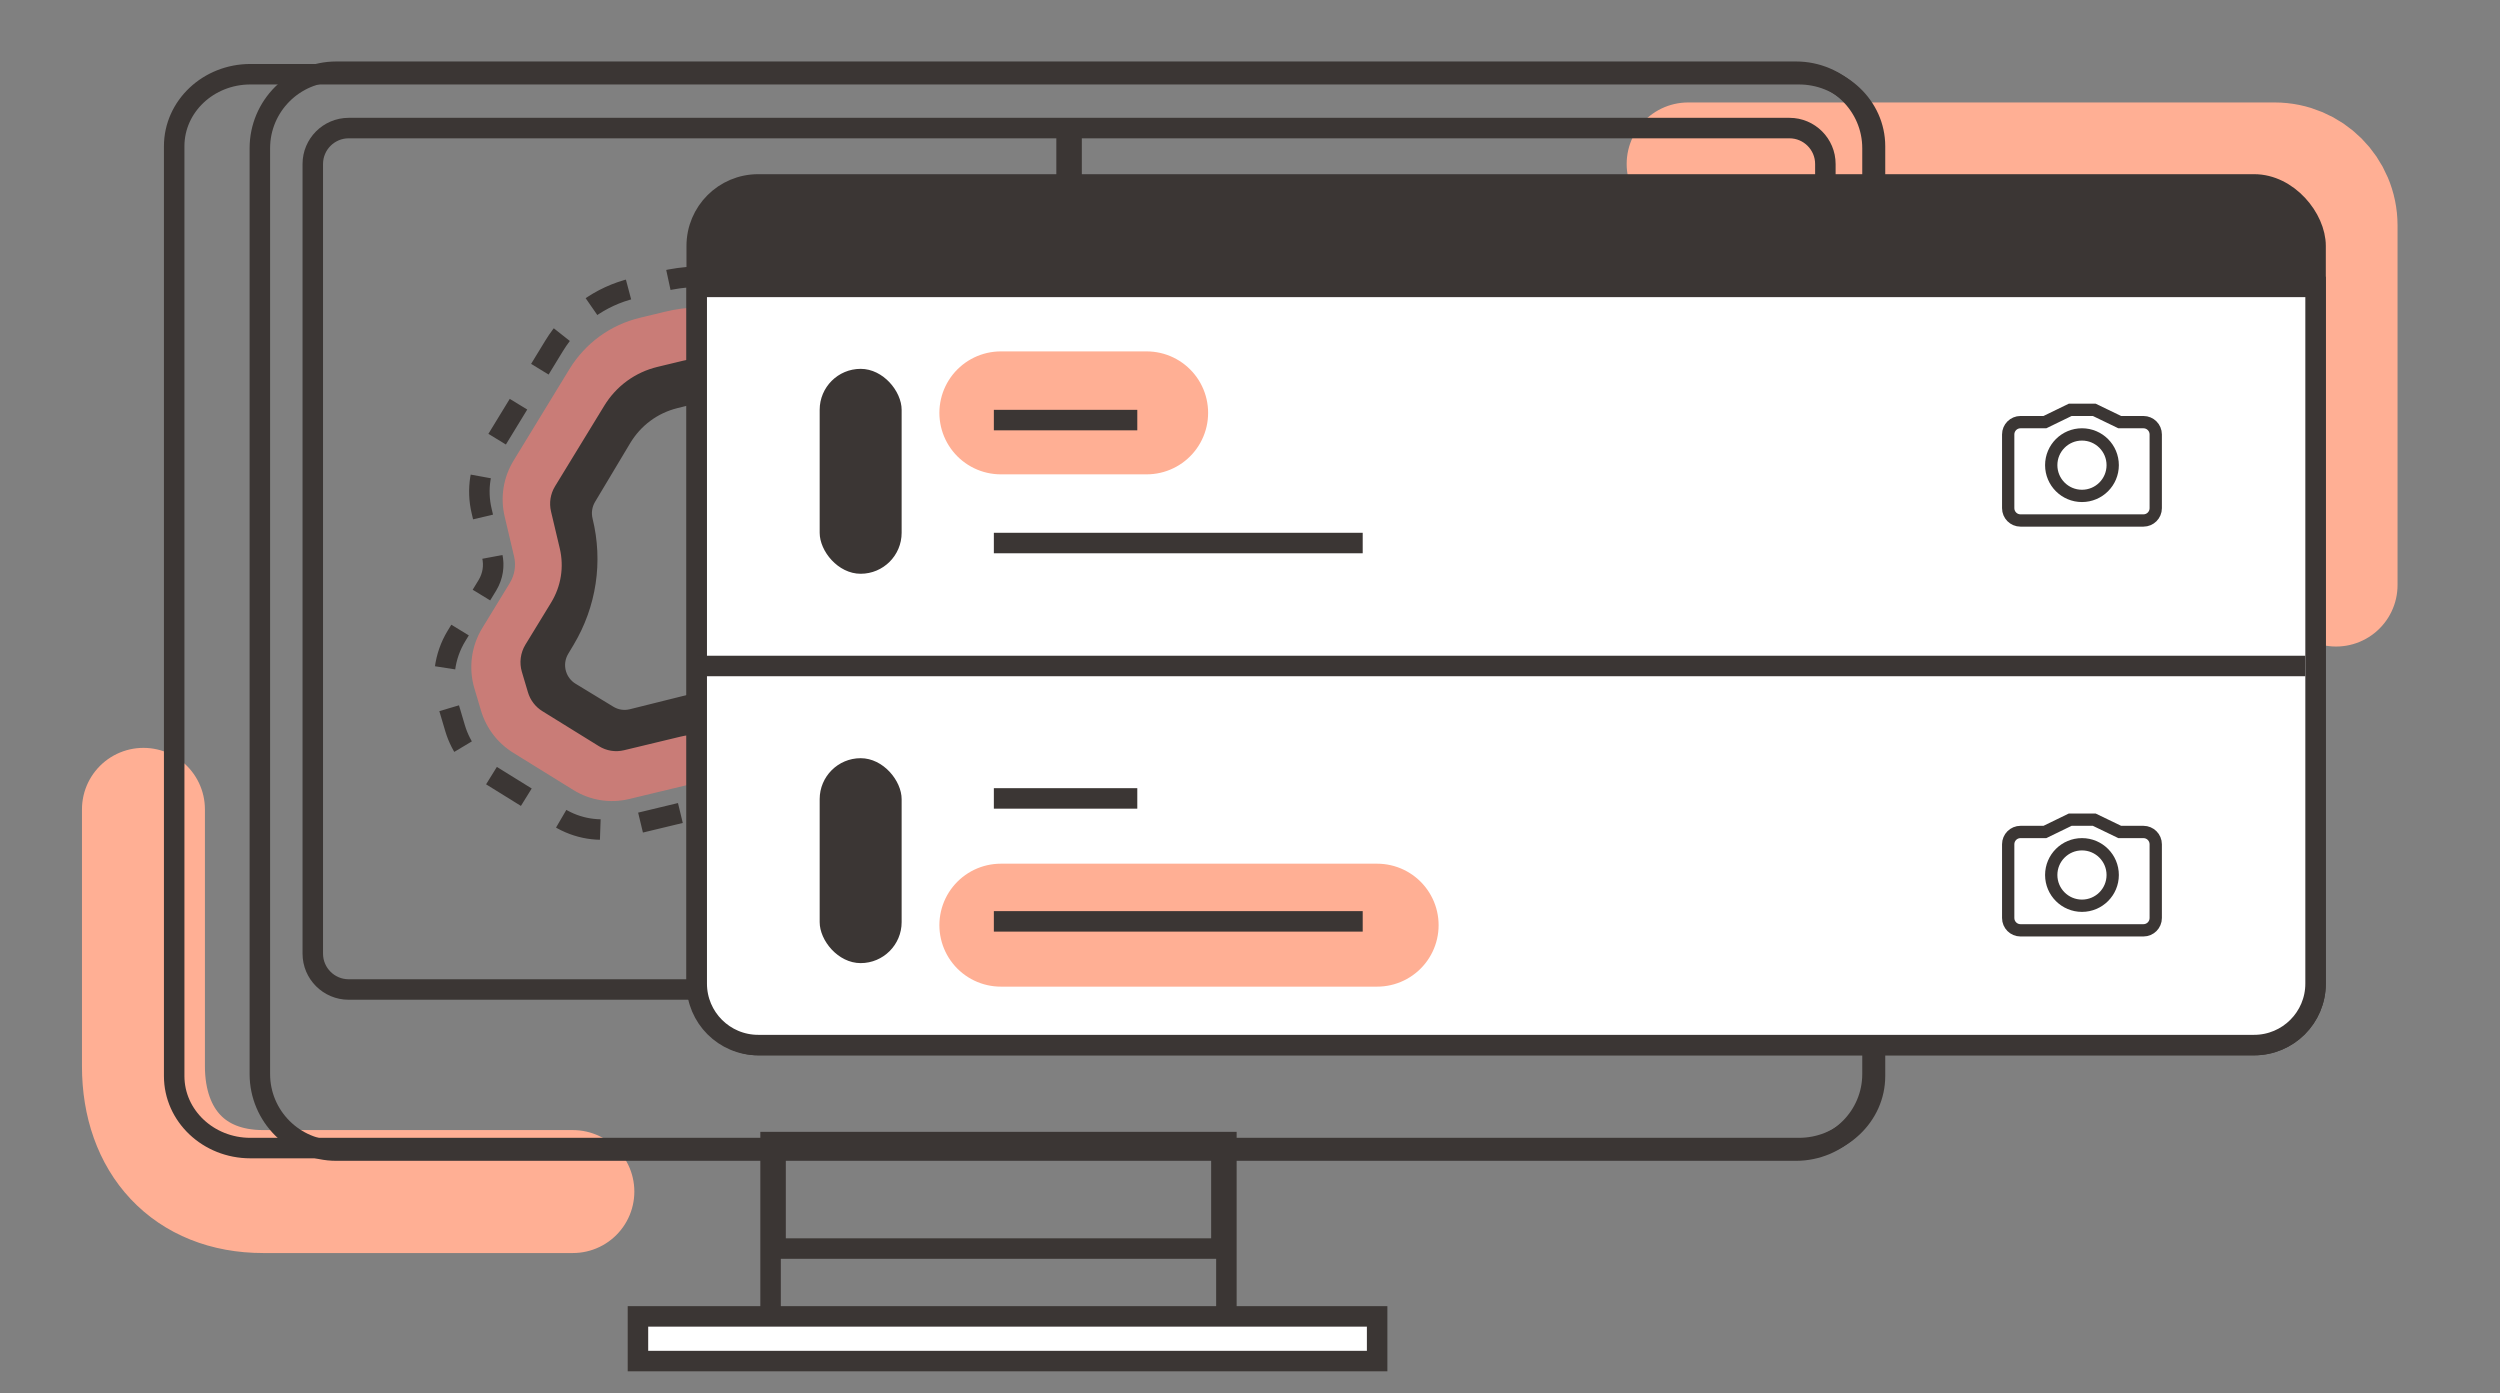 <?xml version="1.0" encoding="utf-8"?>
<svg xmlns="http://www.w3.org/2000/svg" xmlns:xlink="http://www.w3.org/1999/xlink" width="122px" height="68px" viewBox="0 0 122 68" version="1.1">
    <rect x="0" y="0" width="122" height="68" fill="#808080" stroke="none"/>
    <title>wound-portal-intergation</title>
    <g id="wound-portal-intergation" stroke="none" stroke-width="1" fill="none" fill-rule="evenodd">
        <line x1="18.643" y1="12.725" x2="24.379" y2="12.725" id="Fill-76" fill="#FFFFFF"/>
        <line x1="18.643" y1="18.461" x2="24.379" y2="18.461" id="Fill-79" fill="#FFFFFF"/>
        <line x1="18.643" y1="24.197" x2="24.379" y2="24.197" id="Fill-82" fill="#FFFFFF"/>
        <line x1="18.643" y1="29.933" x2="24.379" y2="29.933" id="Fill-85" fill="#FFFFFF"/>
        <line x1="18.643" y1="35.67" x2="24.379" y2="35.67" id="Fill-88" fill="#FFFFFF"/>
        <line x1="18.643" y1="41.406" x2="24.379" y2="41.406" id="Fill-91" fill="#FFFFFF"/>
        <line x1="29.542" y1="18.461" x2="41.875" y2="18.461" id="Fill-97" fill="#FFFFFF"/>
        <line x1="29.542" y1="24.197" x2="41.875" y2="24.197" id="Fill-100" fill="#FFFFFF"/>
        <line x1="29.542" y1="29.933" x2="41.875" y2="29.933" id="Fill-103" fill="#FFFFFF"/>
        <line x1="29.542" y1="35.67" x2="41.875" y2="35.67" id="Fill-106" fill="#FFFFFF"/>
        <line x1="29.542" y1="41.406" x2="41.875" y2="41.406" id="Fill-109" fill="#FFFFFF"/>
        <line x1="15.354" y1="9.857" x2="52.293" y2="9.857" id="Fill-112" fill="#FFFFFF"/>
        <line x1="15.354" y1="21.329" x2="52.293" y2="21.329" id="Fill-118" fill="#FFFFFF"/>
        <line x1="15.354" y1="27.065" x2="52.293" y2="27.065" id="Fill-121" fill="#FFFFFF"/>
        <path d="M27.956,58.148 L12.842,58.148 C9.231,58.148 7,55.695 7,52.03 L7,39.496" id="Path" stroke="#FFAF94" stroke-width="6" stroke-linecap="round"/>
        <line x1="15.354" y1="32.802" x2="52.293" y2="32.802" id="Fill-124" fill="#FFFFFF"/>
        <path d="M82.381,8 L111,8 C112.657,8 114,9.343 114,11 L114,28.551" id="Path" stroke="#FFAF94" stroke-width="6" stroke-linecap="round"/>
        <polygon id="-g-Path" stroke="#3B3634" points="37.604 64.734 59.848 64.734 59.848 55.734 37.604 55.734"/>
        <polygon id="-g-Path" stroke="#3B3634" points="37.848 60.93 59.604 60.93 59.604 55.93 37.848 55.93"/>
        <path d="M12.218,3.622 L87.783,3.622 C89.836,3.622 91.5,5.196 91.5,7.137 L91.5,52.512 C91.5,54.453 89.836,56.026 87.783,56.026 L12.218,56.026 C10.164,56.026 8.5,54.453 8.5,52.512 L8.5,7.137 C8.5,5.196 10.164,3.622 12.218,3.622 Z" id="-g-Stroke-11" stroke="#3B3634"/>
        <path d="M12.681,52.415 L12.681,7.233 C12.681,5.175 14.356,3.5 16.414,3.5 L87.645,3.5 C89.703,3.5 91.378,5.175 91.378,7.233 L91.378,52.415 C91.378,54.473 89.703,56.148 87.645,56.148 L16.414,56.148 C14.356,56.148 12.681,54.473 12.681,52.415 Z" id="-g-Path" stroke="#3B3634"/>
        <path d="M38.24,38 C37.586,38 36.94,37.82 36.365,37.47 L34.536,36.359 C34.52,36.348 34.499,36.347 34.482,36.35 L31.358,37.13 C30.414,37.365 29.434,37.215 28.602,36.709 L26.757,35.588 C25.535,34.844 24.87,33.483 25.021,32.034 C25.074,31.527 25.252,31.019 25.551,30.521 L25.789,30.123 C26.547,28.856 26.771,27.365 26.418,25.927 C26.183,24.974 26.331,23.989 26.834,23.15 L28.547,20.289 C29.418,18.831 30.801,17.804 32.439,17.395 L33.59,17.108 C34.531,16.874 35.506,17.022 36.336,17.528 L37.418,18.186 C40.078,19.804 41.954,22.367 42.701,25.406 L42.893,26.183 C43.125,27.136 42.977,28.123 42.475,28.962 L42.448,29.007 C41.646,30.347 41.409,31.924 41.783,33.444 C42.016,34.397 41.868,35.383 41.365,36.224 C40.865,37.063 40.067,37.655 39.121,37.891 C38.829,37.964 38.535,38 38.24,38 M34.505,33.75 C34.981,33.75 35.448,33.883 35.866,34.137 L37.696,35.248 C37.94,35.397 38.226,35.442 38.503,35.371 C39.075,35.228 39.425,34.643 39.284,34.067 C38.745,31.874 39.087,29.6 40.243,27.664 L40.27,27.622 C40.414,27.381 40.459,27.084 40.392,26.808 L40.201,26.031 C39.621,23.665 38.159,21.666 36.089,20.408 L35.005,19.75 C34.764,19.603 34.48,19.56 34.208,19.628 L33.058,19.916 C32.086,20.157 31.269,20.766 30.751,21.629 L29.039,24.49 C28.893,24.736 28.849,25.024 28.917,25.304 C29.436,27.413 29.107,29.602 27.993,31.465 L27.729,31.906 C27.573,32.166 27.534,32.48 27.623,32.768 C27.7,33.019 27.865,33.23 28.086,33.365 L29.931,34.487 C30.175,34.637 30.462,34.679 30.739,34.61 L33.863,33.831 C34.076,33.778 34.292,33.75 34.505,33.75" id="Fill-47" fill="#3B3634"/>
        <path d="M36.823,40.897 L35.067,39.809 C34.63,39.538 34.115,39.455 33.616,39.575 L30.313,40.37 C29.263,40.621 28.178,40.448 27.259,39.88 L23.963,37.837 C23.118,37.313 22.495,36.498 22.209,35.54 L21.849,34.325 C21.52,33.218 21.676,32.017 22.277,31.032 L23.784,28.564 C24.052,28.122 24.135,27.605 24.015,27.103 L23.506,24.946 C23.254,23.89 23.427,22.798 23.991,21.873 L27.037,16.884 C27.909,15.457 29.281,14.456 30.9,14.068 L32.305,13.73 C34.442,13.215 36.655,13.571 38.528,14.732 L39.875,15.565 C42.76,17.352 44.783,20.162 45.571,23.481 L46.208,26.172 C46.459,27.228 46.286,28.32 45.72,29.245 L44.449,31.326 C44.182,31.765 44.098,32.283 44.219,32.784 L44.486,33.913 C44.866,35.522 44.603,37.183 43.744,38.592 C42.883,40.002 41.53,40.991 39.932,41.373 L39.875,41.386 C39.562,41.463 39.245,41.5 38.931,41.5 C38.194,41.5 37.469,41.295 36.823,40.897 Z" id="Path" stroke="#3B3634" stroke-dasharray="2"/>
        <polygon id="-g-Path" stroke="#3B3634" fill="#FFFFFF" points="31.132 66.42 67.204 66.42 67.204 64.24 31.132 64.24"/>
        <line x1="15.354" y1="38.538" x2="52.293" y2="38.538" id="Fill-127" fill="#FFFFFF"/>
        <line x1="15.354" y1="44.274" x2="52.293" y2="44.274" id="Fill-130" fill="#FFFFFF"/>
        <path d="M38.042,16.1 L39.246,16.843 C41.822,18.439 43.627,20.948 44.331,23.912 L44.9,26.314 C45.124,27.257 44.97,28.232 44.464,29.058 L43.33,30.916 C43.091,31.308 43.016,31.771 43.124,32.218 L43.363,33.226 C43.702,34.662 43.467,36.145 42.7,37.404 C41.931,38.662 40.723,39.545 39.297,39.887 L39.246,39.898 C38.966,39.967 38.683,40 38.403,40 C37.745,40 37.098,39.817 36.521,39.462 L34.953,38.49 C34.563,38.248 34.103,38.174 33.657,38.281 L30.708,38.991 C29.771,39.216 28.801,39.06 27.981,38.553 L25.038,36.73 C24.284,36.262 23.728,35.534 23.473,34.678 L23.151,33.594 C22.857,32.605 22.996,31.533 23.533,30.653 L24.879,28.45 C25.118,28.055 25.192,27.594 25.085,27.146 L24.63,25.219 C24.406,24.277 24.56,23.302 25.064,22.475 L27.783,18.022 C28.561,16.747 29.787,15.854 31.232,15.507 L32.486,15.205 C34.395,14.746 36.371,15.064 38.042,16.1 Z M33.339,17.602 L32.093,17.902 C30.998,18.165 30.073,18.839 29.484,19.806 L27.086,23.731 C26.86,24.102 26.79,24.54 26.891,24.965 L27.316,26.758 C27.531,27.667 27.382,28.606 26.896,29.404 L25.639,31.461 C25.398,31.857 25.335,32.34 25.467,32.785 L25.763,33.781 C25.878,34.167 26.126,34.494 26.469,34.706 L29.228,36.414 C29.596,36.642 30.033,36.713 30.453,36.611 L33.218,35.946 C33.486,35.882 33.759,35.849 34.03,35.849 C34.665,35.849 35.289,36.028 35.845,36.37 L37.304,37.273 C37.673,37.502 38.107,37.571 38.529,37.47 C40.355,37.031 41.486,35.178 41.05,33.341 L40.835,32.434 C40.621,31.527 40.77,30.587 41.256,29.79 L42.314,28.057 C42.54,27.686 42.609,27.248 42.509,26.823 L42.017,24.75 C41.437,22.304 39.949,20.236 37.824,18.919 L36.521,18.113 C35.564,17.52 34.433,17.339 33.339,17.602 Z" id="Combined-Shape" fill="#C97C77"/>
        <path d="M87.327,48.288 L17.015,48.288 C16.049,48.288 15.264,47.504 15.264,46.538 L15.264,8.002 C15.264,7.037 16.049,6.25 17.015,6.25 L87.327,6.25 C88.293,6.25 89.078,7.037 89.078,8.002 L89.078,46.538 C89.078,47.504 88.293,48.288 87.327,48.288 Z" id="-g-Path" stroke="#3B3634"/>
        <polygon id="-g-Stroke-31" stroke="#3B3634" points="52.049 48.167 52.293 48.167 52.293 6.373 52.049 6.373"/>
        <polygon id="-g-Stroke-36" stroke="#3B3634" points="59.641 12.35 66.428 12.35 66.428 12.106 59.641 12.106"/>
        <polygon id="-g-Stroke-41" stroke="#3B3634" points="59.641 19.638 66.428 19.638 66.428 19.393 59.641 19.393"/>
        <polygon id="-g-Stroke-46" stroke="#3B3634" points="59.641 15.994 70.056 15.994 70.056 15.75 59.641 15.75"/>
        <polygon id="-g-Stroke-51" stroke="#3B3634" points="59.641 23.281 80.86 23.281 80.86 23.037 59.641 23.037"/>
        <polygon id="-g-Stroke-56" stroke="#3B3634" points="59.641 26.925 76.99 26.925 76.99 26.681 59.641 26.681"/>
        <polygon id="-g-Stroke-61" stroke="#3B3634" points="59.641 34.212 80.86 34.212 80.86 33.968 59.641 33.968"/>
        <polygon id="-g-Stroke-66" stroke="#3B3634" points="59.642 30.569 79.57 30.569 79.57 30.325 59.642 30.325"/>
        <polygon id="-g-Stroke-71" stroke="#3B3634" points="59.641 37.856 80.86 37.856 80.86 37.612 59.641 37.612"/>
        <path d="M87.658,48.289 L52.049,48.289 L52.049,42.49 L89.065,42.49 L89.065,46.882 C89.065,47.658 88.434,48.289 87.658,48.289 Z" id="-g-Path" stroke="#3B3634"/>
        <g id="Group" transform="translate(34, 9)">
            <rect id="Rectangle" stroke="#3B3634" fill="#3B3634" x="0" y="0" width="79" height="42" rx="3"/>
            <path d="M0,5 L79,5 L79,39 C79,40.657 77.657,42 76,42 L3,42 C1.343,42 2.02906125e-16,40.657 0,39 L0,5 L0,5 Z" id="Rectangle" stroke="#3B3634" fill="#FFFFFF"/>
            <line x1="21.956" y1="11.148" x2="14.842" y2="11.148" id="Path" stroke="#FFAF94" stroke-width="6" stroke-linecap="round"/>
            <line x1="33.204" y1="36.148" x2="14.842" y2="36.148" id="Path" stroke="#FFAF94" stroke-width="6" stroke-linecap="round"/>
            <g id="Group-2" transform="translate(64, 11)" stroke="#3B3634" stroke-width="0.6">
                <path d="M0.6,0.6 L1.792,0.6 L1.792,0.6 L3.026,0 L4.2,0 L5.443,0.6 L6.6,0.6 C6.931,0.6 7.2,0.869 7.2,1.2 L7.2,4.8 C7.2,5.131 6.931,5.4 6.6,5.4 L0.6,5.4 C0.269,5.4 4.05812226e-17,5.131 0,4.8 L0,1.2 C-4.05812226e-17,0.869 0.269,0.6 0.6,0.6 Z" id="Rectangle"/>
                <circle id="Oval" cx="3.6" cy="2.7" r="1.5"/>
            </g>
            <g id="Group-2-Copy-2" transform="translate(64, 31)" stroke="#3B3634" stroke-width="0.6">
                <path d="M0.6,0.6 L1.792,0.6 L1.792,0.6 L3.026,0 L4.2,0 L5.443,0.6 L6.6,0.6 C6.931,0.6 7.2,0.869 7.2,1.2 L7.2,4.8 C7.2,5.131 6.931,5.4 6.6,5.4 L0.6,5.4 C0.269,5.4 4.05812226e-17,5.131 0,4.8 L0,1.2 C-4.05812226e-17,0.869 0.269,0.6 0.6,0.6 Z" id="Rectangle"/>
                <circle id="Oval" cx="3.6" cy="2.7" r="1.5"/>
            </g>
            <rect id="Rectangle" fill="#3B3634" x="6" y="9" width="4" height="10" rx="2"/>
            <rect id="Rectangle-Copy" fill="#3B3634" x="6" y="28" width="4" height="10" rx="2"/>
            <line x1="0" y1="23.5" x2="78.5" y2="23.5" id="Path-5" stroke="#3B3634" fill="#FFFFFF"/>
            <line x1="14.5" y1="11.5" x2="21.5" y2="11.5" id="Path-5-Copy" stroke="#3B3634" fill="#FFFFFF"/>
            <line x1="14.5" y1="29.963" x2="21.5" y2="29.963" id="Path-5-Copy-3" stroke="#3B3634" fill="#FFFFFF"/>
            <line x1="14.5" y1="17.5" x2="32.5" y2="17.5" id="Path-5-Copy-2" stroke="#3B3634" fill="#FFFFFF"/>
            <line x1="14.5" y1="35.963" x2="32.5" y2="35.963" id="Path-5-Copy-4" stroke="#3B3634" fill="#FFFFFF"/>
        </g>
    </g>
</svg>